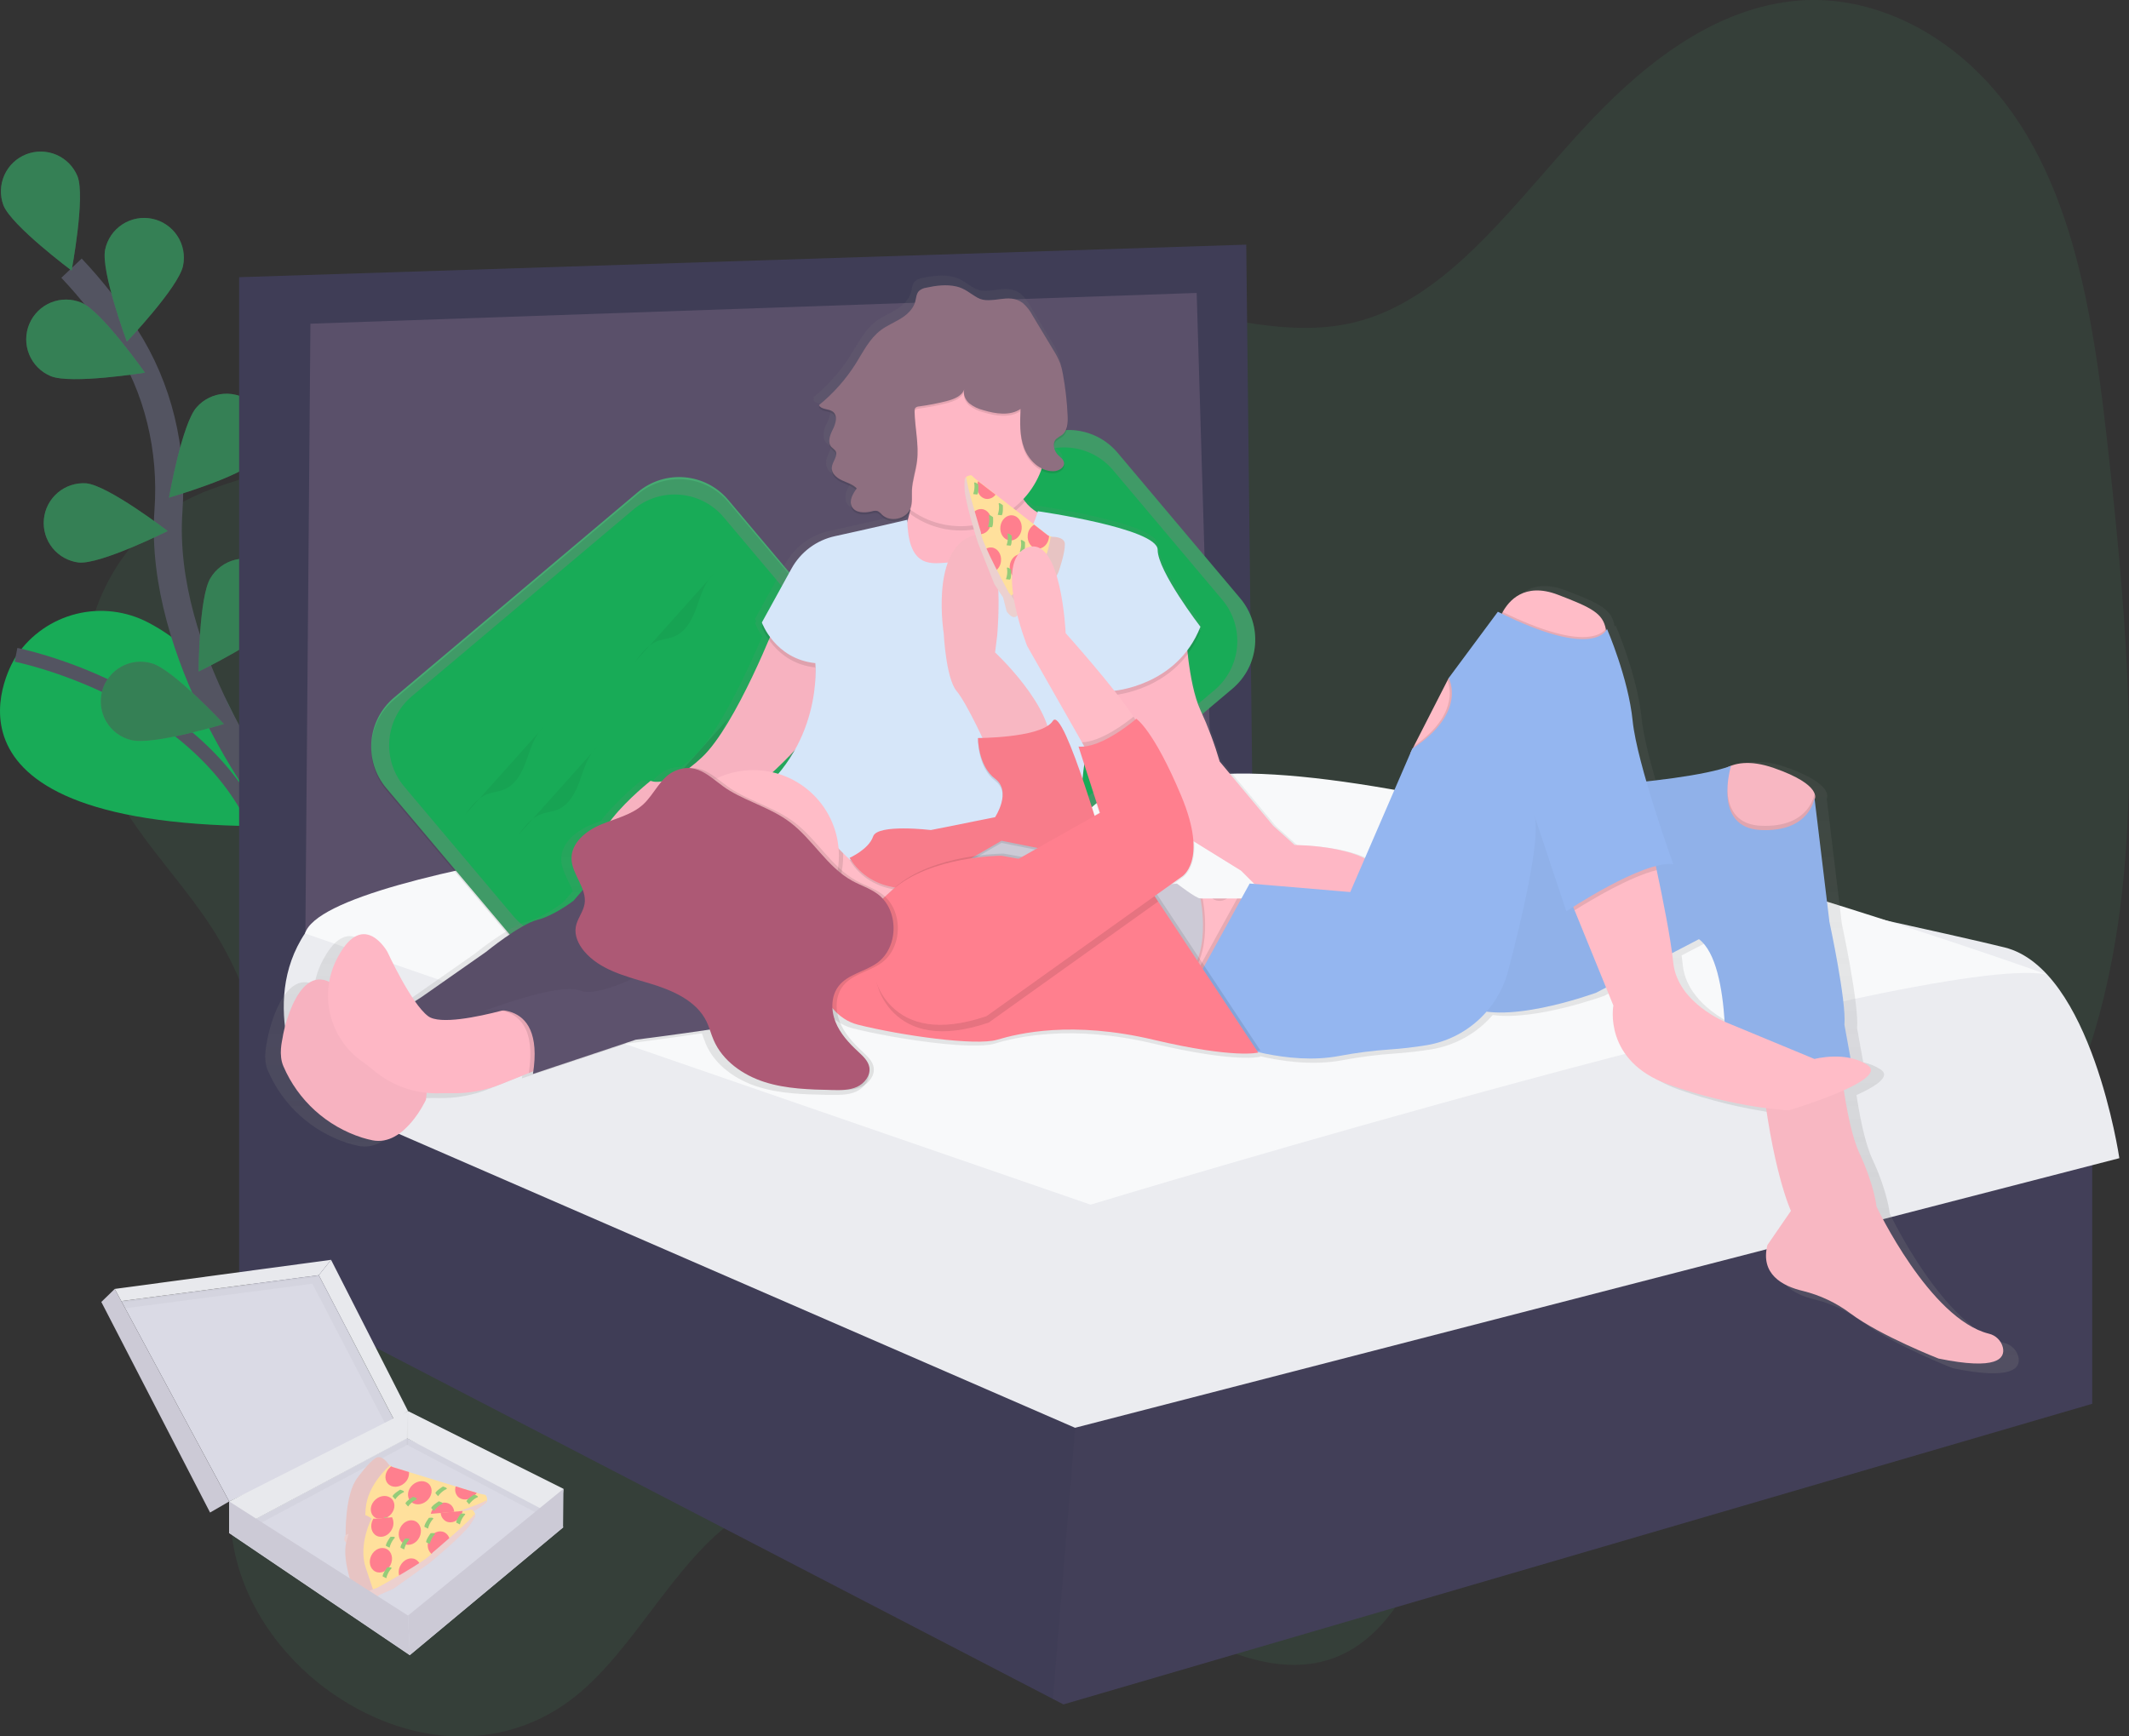 <svg width="152" height="124" viewBox="0 0 152 124" fill="none" xmlns="http://www.w3.org/2000/svg">
<rect x="0" y="0" width="152" height="124" fill="#333333" stroke="none"/>
<g clip-path="url(#clip0_318_1163)">
<path opacity="0.1" d="M15.666 67.135C21.268 76.716 20.213 89.578 17.746 99.682C16.92 103.063 15.97 106.633 16.677 110.454C17.537 115.128 20.676 118.858 23.856 121.016C29.649 124.955 36.268 124.999 41.086 121.132C45.249 117.789 47.991 111.857 52.236 108.702C59.351 103.409 69.093 106.938 77.563 112.221C83.555 115.958 90.147 120.67 95.684 118.215C99.581 116.487 102.011 111.415 103.147 105.862C103.696 103.181 104.027 100.247 105.286 98.222C106.033 97.018 107.061 96.225 108.124 95.582C117.839 89.698 130.978 95.104 140.353 88.4C146.681 83.876 150.282 74.317 151.468 64.033C152.655 53.749 151.688 42.696 150.474 31.806C149.611 24.066 148.443 15.774 144.557 9.407C140.446 2.669 133.964 -0.445 128.328 0.047C122.691 0.539 117.791 4.162 113.575 8.615C108.301 14.182 103.545 21.336 96.721 23.014C92.075 24.156 86.999 22.595 82.058 21.664C73.81 20.107 65.673 20.315 57.594 20.643C49.861 20.958 42.08 21.395 34.872 24.071C29.772 25.964 25.86 30.058 21.097 32.669C17.995 34.371 14.495 34.516 11.604 36.815C8.042 39.646 4.96 44.951 6.383 51.78C7.738 58.269 12.687 62.05 15.666 67.135Z" fill="#47AB72"/>
<path d="M1.088 46.961C1.088 46.961 -6.483 58.79 18.337 58.997C18.337 58.997 18.702 48.701 10.588 44.459C9.011 43.631 7.184 43.41 5.454 43.838C3.725 44.267 2.212 45.315 1.204 46.785L1.088 46.961Z" fill="#18AB57"/>
<path d="M1.144 46.762C1.144 46.762 13.857 49.268 18.337 58.997" stroke="#535461" stroke-miterlimit="10"/>
<path d="M19.446 57.404C19.446 57.404 11.283 46.852 12.029 36.449C12.334 32.084 11.309 27.723 8.942 24.04C7.815 22.297 6.531 20.66 5.106 19.151" stroke="#535461" stroke-width="2" stroke-miterlimit="10"/>
<path d="M5.534 12.591C6.104 14.052 5.112 19.322 5.112 19.322C5.112 19.322 0.814 16.113 0.244 14.657C-0.016 13.958 0.009 13.185 0.313 12.504C0.618 11.823 1.178 11.29 1.872 11.018C2.567 10.747 3.34 10.76 4.025 11.054C4.71 11.348 5.252 11.9 5.534 12.591Z" fill="#47AB72"/>
<path d="M13.069 18.978C12.754 20.515 9.058 24.399 9.058 24.399C9.058 24.399 7.191 19.372 7.506 17.829C7.581 17.463 7.728 17.117 7.937 16.808C8.147 16.499 8.415 16.235 8.727 16.03C9.038 15.825 9.387 15.683 9.754 15.613C10.12 15.543 10.496 15.546 10.862 15.621C11.227 15.696 11.574 15.843 11.882 16.053C12.191 16.262 12.455 16.53 12.66 16.842C12.865 17.154 13.007 17.503 13.077 17.869C13.147 18.236 13.144 18.613 13.069 18.978Z" fill="#47AB72"/>
<path d="M18.262 32.883C17.214 34.05 12.065 35.537 12.065 35.537C12.065 35.537 12.991 30.255 14.037 29.087C14.285 28.804 14.586 28.573 14.924 28.407C15.261 28.241 15.629 28.144 16.004 28.121C16.379 28.099 16.756 28.151 17.111 28.275C17.466 28.399 17.793 28.592 18.073 28.843C18.352 29.095 18.58 29.399 18.741 29.739C18.902 30.079 18.994 30.448 19.012 30.823C19.029 31.199 18.972 31.575 18.844 31.928C18.715 32.282 18.517 32.606 18.262 32.883Z" fill="#47AB72"/>
<path d="M19.84 44.291C19.005 45.619 14.179 47.958 14.179 47.958C14.179 47.958 14.199 42.596 15.035 41.269C15.229 40.945 15.487 40.663 15.791 40.44C16.096 40.217 16.443 40.056 16.81 39.969C17.178 39.881 17.559 39.868 17.932 39.93C18.305 39.991 18.661 40.127 18.981 40.328C19.301 40.529 19.577 40.792 19.794 41.102C20.011 41.411 20.163 41.761 20.244 42.13C20.323 42.5 20.329 42.881 20.26 43.253C20.191 43.624 20.048 43.978 19.84 44.294V44.291Z" fill="#47AB72"/>
<path d="M3.611 26.855C5.056 27.466 10.348 26.613 10.348 26.613C10.348 26.613 7.265 22.225 5.815 21.615C5.471 21.471 5.102 21.395 4.729 21.393C4.356 21.391 3.986 21.462 3.64 21.603C3.295 21.744 2.981 21.952 2.715 22.214C2.45 22.477 2.239 22.789 2.094 23.133C1.802 23.828 1.797 24.61 2.082 25.308C2.366 26.006 2.916 26.562 3.611 26.855Z" fill="#47AB72"/>
<path d="M5.616 40.169C7.178 40.321 11.972 37.921 11.972 37.921C11.972 37.921 7.723 34.663 6.154 34.515C5.416 34.464 4.687 34.704 4.122 35.183C3.558 35.662 3.203 36.343 3.133 37.08C3.063 37.817 3.283 38.552 3.747 39.129C4.211 39.706 4.882 40.079 5.616 40.169Z" fill="#47AB72"/>
<path d="M9.342 52.846C10.856 53.258 15.986 51.705 15.986 51.705C15.986 51.705 12.34 47.773 10.827 47.364C10.464 47.258 10.085 47.226 9.709 47.269C9.334 47.312 8.972 47.429 8.643 47.614C8.313 47.799 8.024 48.047 7.792 48.345C7.56 48.643 7.39 48.984 7.291 49.348C7.193 49.713 7.168 50.093 7.218 50.468C7.268 50.842 7.392 51.202 7.583 51.528C7.774 51.854 8.028 52.138 8.33 52.364C8.632 52.591 8.976 52.755 9.342 52.846Z" fill="#47AB72"/>
<path opacity="0.25" d="M5.534 12.591C6.104 14.052 5.112 19.322 5.112 19.322C5.112 19.322 0.814 16.113 0.244 14.657C-0.016 13.958 0.009 13.185 0.313 12.504C0.618 11.823 1.178 11.29 1.872 11.018C2.567 10.747 3.34 10.76 4.025 11.054C4.71 11.348 5.252 11.9 5.534 12.591Z" fill="black"/>
<path opacity="0.25" d="M13.069 18.978C12.754 20.515 9.058 24.399 9.058 24.399C9.058 24.399 7.191 19.372 7.506 17.829C7.581 17.463 7.728 17.117 7.937 16.808C8.147 16.499 8.415 16.235 8.727 16.03C9.038 15.825 9.387 15.683 9.754 15.613C10.12 15.543 10.496 15.546 10.862 15.621C11.227 15.696 11.574 15.843 11.882 16.053C12.191 16.262 12.455 16.53 12.66 16.842C12.865 17.154 13.007 17.503 13.077 17.869C13.147 18.236 13.144 18.613 13.069 18.978Z" fill="black"/>
<path opacity="0.25" d="M18.262 32.883C17.214 34.05 12.065 35.537 12.065 35.537C12.065 35.537 12.991 30.255 14.037 29.087C14.285 28.804 14.586 28.573 14.924 28.407C15.261 28.241 15.629 28.144 16.004 28.121C16.379 28.099 16.756 28.151 17.111 28.275C17.466 28.399 17.793 28.592 18.073 28.843C18.352 29.095 18.58 29.399 18.741 29.739C18.902 30.079 18.994 30.448 19.012 30.823C19.029 31.199 18.972 31.575 18.844 31.928C18.715 32.282 18.517 32.606 18.262 32.883Z" fill="black"/>
<path opacity="0.25" d="M19.84 44.291C19.005 45.619 14.179 47.958 14.179 47.958C14.179 47.958 14.199 42.596 15.035 41.269C15.229 40.945 15.487 40.663 15.791 40.44C16.096 40.217 16.443 40.056 16.81 39.969C17.178 39.881 17.559 39.868 17.932 39.93C18.305 39.991 18.661 40.127 18.981 40.328C19.301 40.529 19.577 40.792 19.794 41.102C20.011 41.411 20.163 41.761 20.244 42.13C20.323 42.5 20.329 42.881 20.26 43.253C20.191 43.624 20.048 43.978 19.84 44.294V44.291Z" fill="black"/>
<path opacity="0.25" d="M3.611 26.855C5.056 27.466 10.348 26.613 10.348 26.613C10.348 26.613 7.265 22.225 5.815 21.615C5.471 21.471 5.102 21.395 4.729 21.393C4.356 21.391 3.986 21.462 3.64 21.603C3.295 21.744 2.981 21.952 2.715 22.214C2.45 22.477 2.239 22.789 2.094 23.133C1.802 23.828 1.797 24.61 2.082 25.308C2.366 26.006 2.916 26.562 3.611 26.855Z" fill="black"/>
<path opacity="0.25" d="M5.616 40.169C7.178 40.321 11.972 37.921 11.972 37.921C11.972 37.921 7.723 34.663 6.154 34.515C5.416 34.464 4.687 34.704 4.122 35.183C3.558 35.662 3.203 36.343 3.133 37.08C3.063 37.817 3.283 38.552 3.747 39.129C4.211 39.706 4.882 40.079 5.616 40.169Z" fill="black"/>
<path opacity="0.25" d="M9.342 52.846C10.856 53.258 15.986 51.705 15.986 51.705C15.986 51.705 12.34 47.773 10.827 47.364C10.464 47.258 10.085 47.226 9.709 47.269C9.334 47.312 8.972 47.429 8.643 47.614C8.313 47.799 8.024 48.047 7.792 48.345C7.56 48.643 7.39 48.984 7.291 49.348C7.193 49.713 7.168 50.093 7.218 50.468C7.268 50.842 7.392 51.202 7.583 51.528C7.774 51.854 8.028 52.138 8.33 52.364C8.632 52.591 8.976 52.755 9.342 52.846Z" fill="black"/>
<path d="M18.788 21.4V73.632L88.256 60.132L86.929 20.072L18.788 21.4Z" fill="#5F546F"/>
<path opacity="0.1" d="M18.788 21.4V73.632L88.256 60.132L86.929 20.072L18.788 21.4Z" fill="#2F2E41"/>
<path d="M149.374 82.984V100.247L75.924 121.714L75.174 121.326L17.072 91.172V19.795L88.976 17.471L89.419 57.088L86.543 57.974L85.437 20.92L22.162 23.116L21.719 76.786L76.808 100.91L76.849 100.901L149.374 82.984Z" fill="#3F3D56"/>
<path opacity="0.1" d="M149.374 82.984V100.247L75.924 121.714L75.174 121.326L76.849 100.901L149.374 82.984Z" fill="#5B516A"/>
<path d="M60.823 57.918C60.823 57.918 25.261 61.468 21.803 66.609C18.345 71.751 21.775 78.059 21.775 78.059L76.753 101.961L151.311 82.708C151.311 82.708 149.325 69.208 143.125 67.659C136.926 66.11 87.593 55.484 87.593 55.484C87.593 55.484 67.681 54.266 60.823 57.918Z" fill="#EBECF0"/>
<path d="M21.775 66.66L77.859 86.026C77.859 86.026 137.68 67.878 146.154 69.592C146.154 69.592 104.302 54.61 87.593 55.261C74.272 55.78 60.325 57.968 60.325 57.968C60.325 57.968 23.323 61.681 21.775 66.66Z" fill="#F8F9FA"/>
<path d="M45.535 35.147L28.131 49.818C26.196 51.45 25.949 54.342 27.58 56.278L36.327 66.662C37.958 68.598 40.849 68.845 42.784 67.213L60.188 52.542C62.123 50.911 62.37 48.019 60.739 46.083L51.992 35.699C50.361 33.763 47.471 33.516 45.535 35.147Z" fill="#47AB72"/>
<path opacity="0.1" d="M45.534 35.299L28.131 49.97C26.195 51.602 25.948 54.493 27.579 56.429L36.327 66.814C37.957 68.75 40.848 68.996 42.783 67.365L60.187 52.694C62.123 51.063 62.369 48.171 60.739 46.235L51.991 35.85C50.361 33.914 47.47 33.668 45.534 35.299Z" fill="black"/>
<path d="M45.215 36.392L29.412 49.714C27.477 51.345 27.23 54.237 28.861 56.173L36.646 65.416C38.277 67.352 41.168 67.599 43.103 65.967L58.907 52.645C60.842 51.014 61.089 48.122 59.458 46.186L51.672 36.943C50.042 35.007 47.151 34.76 45.215 36.392Z" fill="#18AB57"/>
<path opacity="0.05" d="M33.184 58.201C33.621 57.608 34.1 56.978 34.78 56.715C35.179 56.563 35.623 56.535 36.017 56.368C36.845 56.017 37.291 55.125 37.594 54.277C37.896 53.429 38.153 52.512 38.816 51.904" fill="black"/>
<path opacity="0.05" d="M36.998 59.64C37.435 59.047 37.914 58.418 38.594 58.155C38.993 58.002 39.437 57.974 39.831 57.808C40.659 57.456 41.105 56.564 41.408 55.716C41.71 54.868 41.967 53.951 42.63 53.343" fill="black"/>
<path opacity="0.05" d="M45.332 47.274C45.769 46.681 46.248 46.051 46.928 45.788C47.327 45.636 47.771 45.608 48.165 45.442C48.993 45.09 49.439 44.198 49.742 43.35C50.044 42.502 50.301 41.585 50.964 40.977" fill="black"/>
<path opacity="0.1" d="M46.794 57.133C47.23 56.54 47.71 55.91 48.39 55.647C48.788 55.495 49.233 55.467 49.627 55.3C50.455 54.949 50.901 54.057 51.203 53.209C51.506 52.361 51.762 51.444 52.425 50.836" fill="black"/>
<path d="M73.336 31.785L55.932 46.456C53.997 48.088 53.75 50.98 55.381 52.916L64.128 63.3C65.759 65.236 68.65 65.483 70.585 63.851L87.989 49.18C89.924 47.549 90.171 44.657 88.54 42.721L79.793 32.337C78.162 30.401 75.271 30.154 73.336 31.785Z" fill="#47AB72"/>
<path opacity="0.1" d="M73.336 31.785L55.932 46.456C53.997 48.088 53.75 50.98 55.381 52.916L64.128 63.3C65.759 65.236 68.65 65.483 70.585 63.851L87.989 49.18C89.924 47.549 90.171 44.657 88.54 42.721L79.793 32.337C78.162 30.401 75.271 30.154 73.336 31.785Z" fill="black"/>
<path d="M73.016 33.03L57.213 46.352C55.278 47.983 55.031 50.875 56.661 52.811L64.447 62.054C66.078 63.99 68.969 64.237 70.904 62.605L86.708 49.283C88.643 47.652 88.89 44.76 87.259 42.824L79.473 33.581C77.843 31.645 74.952 31.398 73.016 33.03Z" fill="#18AB57"/>
<path opacity="0.05" d="M60.984 54.839C61.42 54.246 61.9 53.617 62.58 53.354C62.978 53.201 63.423 53.173 63.817 53.007C64.645 52.655 65.091 51.763 65.393 50.915C65.696 50.067 65.952 49.15 66.615 48.542" fill="black"/>
<path opacity="0.05" d="M64.798 56.278C65.234 55.685 65.714 55.056 66.394 54.793C66.793 54.64 67.237 54.613 67.631 54.446C68.459 54.095 68.905 53.203 69.207 52.355C69.51 51.506 69.766 50.59 70.429 49.981" fill="black"/>
<path opacity="0.05" d="M73.131 43.912C73.568 43.319 74.048 42.69 74.728 42.427C75.126 42.274 75.571 42.246 75.965 42.08C76.793 41.728 77.239 40.836 77.541 39.988C77.844 39.14 78.1 38.223 78.763 37.615" fill="black"/>
<path opacity="0.1" d="M74.593 53.771C75.03 53.178 75.51 52.548 76.189 52.286C76.588 52.133 77.033 52.105 77.427 51.939C78.254 51.587 78.701 50.695 79.003 49.847C79.305 48.999 79.562 48.082 80.225 47.474" fill="black"/>
<path d="M144.105 96.905C144.045 96.659 143.918 96.435 143.737 96.257C143.557 96.079 143.331 95.955 143.084 95.898C138.788 94.829 134.92 86.661 134.92 86.661C134.92 86.661 134.767 85.106 133.677 82.773C133.168 81.683 132.797 79.85 132.543 78.202C133.932 77.576 134.987 76.877 134.298 76.395C133.915 76.134 133.482 75.952 133.028 75.861L132.588 73.439C132.74 71.728 131.499 65.972 131.499 65.972L130.422 57.045C130.422 57.045 130.545 56.836 130.353 56.491V56.478L130.324 56.43L130.31 56.41L130.278 56.362L130.26 56.338L130.202 56.266L130.164 56.222L130.131 56.188L130.086 56.141L130.05 56.107L129.996 56.057L129.959 56.025L129.887 55.965L129.855 55.939C129.78 55.88 129.702 55.818 129.601 55.757L129.575 55.74L129.453 55.663L129.414 55.638L129.287 55.563L129.244 55.539L129.091 55.456L129.059 55.44C128.928 55.371 128.785 55.302 128.63 55.232L128.592 55.215L128.393 55.128L128.324 55.099L128.135 55.021L128.056 54.989L127.846 54.909L127.772 54.88L127.466 54.772C127.364 54.737 127.264 54.705 127.161 54.674L127.052 54.643L126.87 54.593L126.753 54.564L126.589 54.527L126.478 54.504L126.31 54.475L126.22 54.46C126.137 54.448 126.056 54.438 125.977 54.429H125.928L125.738 54.416H125.664H125.436H125.283H125.224L125.045 54.434H125.031C124.964 54.443 124.899 54.454 124.836 54.466H124.819L124.666 54.503L124.62 54.515L124.5 54.552L124.448 54.569L124.344 54.607L124.29 54.628H124.274L124.237 54.645C122.925 55.103 120.646 55.464 118.205 55.736C117.727 54.083 117.321 52.441 117.209 51.334C116.904 48.223 115.343 44.644 115.343 44.644C115.327 44.685 115.305 44.724 115.28 44.76C115.28 44.719 115.266 44.678 115.259 44.638C115.039 43.516 114.273 43.11 111.765 42.155C109.321 41.223 108.183 42.645 107.766 43.419C107.742 43.463 107.722 43.504 107.702 43.544L107.412 43.4L103.835 48.223L103.739 48.4L101.295 53.186L101.212 53.348L101.179 53.37L97.728 61.347C95.787 60.372 92.626 60.372 92.626 60.372L91.071 58.972L87.181 54.304C86.806 53.026 86.337 51.778 85.776 50.57C85.273 49.48 84.997 47.804 84.847 46.49C85.231 45.974 85.543 45.408 85.776 44.809L85.69 44.697C85.719 44.632 85.748 44.566 85.776 44.499C85.776 44.499 82.666 40.454 82.666 38.899C82.666 37.343 73.959 36.098 73.959 36.098C73.959 36.098 73.952 36.128 73.936 36.179C73.584 35.974 73.274 35.706 73.02 35.387C72.977 35.334 72.934 35.276 72.893 35.216C73.46 34.612 73.9 33.9 74.188 33.123C74.458 33.269 74.76 33.345 75.067 33.346C75.453 33.346 75.921 33.078 75.846 32.7C75.856 32.649 75.856 32.597 75.846 32.547C75.803 32.328 75.597 32.189 75.436 32.035C75.256 31.858 75.142 31.624 75.113 31.373C75.123 31.232 75.183 31.1 75.282 30.999C75.421 30.891 75.567 30.792 75.719 30.702C76.076 30.423 76.131 29.922 76.121 29.459C76.121 29.361 76.121 29.265 76.121 29.17C76.075 28.148 75.958 27.131 75.772 26.126C75.73 25.867 75.666 25.611 75.583 25.362C75.447 25.016 75.276 24.685 75.074 24.373L73.559 21.857C73.385 21.522 73.15 21.223 72.866 20.975C71.807 20.161 70.575 21.152 69.563 20.579C69.035 20.283 68.656 19.907 68.036 19.765C67.316 19.601 66.56 19.698 65.85 19.854C65.653 19.879 65.467 19.961 65.316 20.09C65.115 20.297 65.112 20.616 65.036 20.893C64.883 21.427 64.44 21.826 63.967 22.115C63.493 22.404 62.972 22.615 62.531 22.951C61.724 23.562 61.265 24.512 60.725 25.37C60.006 26.512 59.105 27.53 58.059 28.383C58.075 28.419 58.097 28.453 58.124 28.482L58.059 28.539C58.211 28.889 58.761 28.786 59.067 29.02C59.131 29.071 59.184 29.135 59.221 29.208C59.259 29.281 59.28 29.361 59.283 29.443C59.256 29.688 59.183 29.924 59.068 30.142C58.925 30.427 58.781 30.774 58.809 31.074C58.795 31.166 58.802 31.261 58.828 31.35C58.854 31.44 58.9 31.523 58.961 31.593C59.06 31.672 59.153 31.758 59.238 31.852C59.269 31.897 59.291 31.95 59.3 32.004C59.256 32.288 59.009 32.6 58.983 32.912C58.978 32.956 58.978 33 58.983 33.043C58.983 33.051 58.983 33.059 58.983 33.068C58.947 33.485 59.325 33.821 59.704 34C60.055 34.166 60.449 34.275 60.733 34.533C60.528 34.831 60.339 35.181 60.373 35.51C60.358 35.645 60.381 35.783 60.441 35.905C60.683 36.39 61.37 36.393 61.895 36.264C62.032 36.215 62.179 36.207 62.32 36.242C62.443 36.305 62.551 36.393 62.636 36.501C63.208 37.062 64.307 36.853 64.662 36.145L64.634 36.26C64.587 36.452 64.533 36.65 64.481 36.851C64.481 36.808 64.481 36.767 64.481 36.723C64.481 36.723 61.536 37.412 59.218 37.915C58.554 38.059 57.928 38.345 57.383 38.752C56.839 39.159 56.388 39.678 56.061 40.274L53.907 44.19C53.907 44.19 53.93 44.256 53.98 44.367L53.907 44.502C54.039 44.835 54.211 45.151 54.419 45.443C53.437 47.76 51.364 52.286 49.552 53.991C49.258 54.269 48.948 54.53 48.625 54.773C48.262 54.764 47.902 54.838 47.573 54.99C47.2 55.167 46.874 55.429 46.619 55.754C46.088 55.841 45.821 55.71 45.821 55.71C45.821 55.71 44.038 57.113 42.889 58.628C42.653 58.714 42.417 58.801 42.187 58.897C41.128 59.343 40.057 60.207 40.068 61.356C40.068 62.163 40.621 62.884 40.89 63.648L40.222 64.427C40.222 64.427 38.823 65.517 37.578 65.827C36.334 66.137 33.842 68.148 33.842 68.148L29.177 71.415L28.686 71.731C27.67 70.287 26.689 68.148 26.689 68.148C26.689 68.148 24.979 65.037 23.112 68.454L23.055 68.556C22.762 69.106 22.558 69.7 22.452 70.315C20.263 69.245 19.202 73.426 19.067 74.365C19.037 74.578 18.751 75.605 19.128 76.462C19.655 77.684 20.437 78.778 21.423 79.671C22.409 80.564 23.575 81.234 24.843 81.637C25.094 81.715 25.349 81.78 25.606 81.831C27.939 82.297 29.494 78.876 29.494 78.876L29.543 78.384C29.898 78.421 30.255 78.431 30.612 78.415C30.839 78.404 31.07 78.403 31.325 78.415C32.575 78.439 33.816 78.209 34.974 77.738L36.96 76.942L37.291 76.809C37.282 76.874 37.273 76.94 37.262 77.007L44.728 74.529C44.728 74.529 47.279 74.21 50.114 73.792C50.203 74.043 50.285 74.297 50.389 74.543C51.038 76.071 52.528 77.105 54.102 77.606C55.677 78.108 57.362 78.149 59.016 78.186C59.187 78.186 59.358 78.186 59.531 78.186C60.073 78.193 60.626 78.176 61.118 77.956C61.672 77.709 62.128 77.128 62.024 76.529C61.943 76.062 61.566 75.715 61.214 75.394C60.541 74.77 59.898 74.077 59.559 73.224C59.479 73.024 59.42 72.816 59.383 72.604C59.808 73.008 60.331 73.296 60.9 73.439C64.01 74.217 69.453 74.995 71.007 74.529C72.56 74.063 76.449 73.129 82.359 74.529C88.269 75.929 89.978 75.463 89.978 75.463L89.952 75.424C91.501 75.787 93.732 76.112 95.843 75.712C97.078 75.479 98.326 75.32 99.579 75.235C100.372 75.18 101.298 75.082 102.239 74.929C103.923 74.641 105.455 73.777 106.574 72.484C109.674 72.905 114.545 71.109 114.545 71.109L115.259 70.738L115.79 72.043C115.79 72.043 115.013 76.088 119.833 77.799C122.12 78.61 124.484 79.181 126.889 79.504C127.672 84.809 128.697 86.976 128.697 86.976L126.986 89.465C126.459 91.571 128.056 92.44 129.559 92.796C130.819 93.105 132.003 93.666 133.04 94.447C135.209 96.059 139.426 97.709 139.426 97.709C143.707 98.58 144.277 97.694 144.105 96.905ZM88.736 62.238L89.698 63.2L89.358 63.171L88.759 64.261H85.776C85.47 64.261 84.065 63.171 84.065 63.171L83.668 63.211L84.377 62.705C84.377 62.705 85.401 62.151 85.261 60.089L88.736 62.238ZM78.088 58.254C77.828 57.421 77.537 56.517 77.239 55.643C77.275 55.296 77.318 54.95 77.369 54.611L78.473 58.037L78.088 58.254ZM56.296 53.476C55.952 54.085 55.551 54.661 55.098 55.195C54.959 55.152 54.819 55.117 54.677 55.083C54.677 55.083 55.405 54.445 56.296 53.476ZM120.143 68.926C120.121 68.71 120.091 68.477 120.058 68.231L122.008 67.214C123.255 68.15 123.721 70.801 123.875 73.215C123.198 72.908 120.42 71.513 120.143 68.926Z" fill="url(#paint0_linear_318_1163)"/>
<path d="M122.213 55.913C122.213 55.913 123.13 53.621 126.643 54.844C130.156 56.066 129.556 57.078 129.556 57.078L129.087 59.122L127.254 60.192L124.199 59.886L122.213 55.913Z" fill="#FFBCC7"/>
<path opacity="0.03" d="M129.583 56.995C129.578 57.024 129.569 57.051 129.556 57.078L129.087 59.122L127.254 60.192L124.199 59.886L122.213 55.913C122.478 55.367 122.937 54.941 123.501 54.718C124.184 54.432 125.192 54.339 126.643 54.843C129.565 55.86 129.641 56.731 129.583 56.995Z" fill="black"/>
<path d="M131.225 74.402C131.225 74.402 131.683 80.056 132.753 82.348C133.822 84.64 133.975 86.168 133.975 86.168C133.975 86.168 137.772 94.188 141.994 95.241C142.236 95.297 142.458 95.419 142.635 95.593C142.812 95.768 142.937 95.988 142.996 96.23C143.165 97.004 142.605 97.876 138.404 97.017C138.404 97.017 134.262 95.395 132.131 93.808C131.112 93.041 129.949 92.49 128.711 92.187C127.241 91.837 125.668 90.983 126.184 88.914L127.865 86.469C127.865 86.469 126.49 83.566 125.726 76.231C124.963 68.897 131.225 74.402 131.225 74.402Z" fill="#FFBCC7"/>
<path d="M114.729 46.134C114.729 48.273 107.091 44.148 107.091 44.148C107.144 43.996 107.209 43.848 107.287 43.707C107.698 42.943 108.814 41.551 111.215 42.467C113.678 43.405 114.423 43.804 114.646 44.911C114.712 45.316 114.739 45.725 114.729 46.134Z" fill="#FFBCC7"/>
<path d="M105.717 46.745L101.134 55.608L100.707 53.751L100.943 53.287L103.344 48.586L103.425 48.426L105.717 46.745Z" fill="#FFBCC7"/>
<path d="M89.831 64.164L87.387 69.513L85.707 71.193L84.919 70.364L84.604 70.032L82.805 68.137L84.485 64.164H89.831Z" fill="#FFBCC7"/>
<path d="M76.848 40.022C76.848 40.022 66.461 44.911 66.156 44.759C65.85 44.606 61.879 43.689 63.712 40.022C64.242 38.95 64.652 37.822 64.934 36.66C65.244 35.463 65.398 34.23 65.392 32.993C65.392 32.993 71.807 30.09 72.265 33.451C72.418 34.539 72.769 35.285 73.182 35.809C73.665 36.442 74.379 36.858 75.168 36.966L76.848 40.022Z" fill="#FEB7C5"/>
<path d="M30.871 73.944L30.413 78.528C30.413 78.528 28.886 81.889 26.595 81.431C26.343 81.38 26.095 81.316 25.851 81.24C24.606 80.844 23.461 80.185 22.492 79.308C21.524 78.431 20.756 77.356 20.239 76.156C19.868 75.314 20.15 74.306 20.179 74.097C20.332 73.027 21.707 67.679 24.609 71.04C27.511 74.402 29.191 76.083 29.191 76.083L30.871 73.944Z" fill="#FEB7C5"/>
<path d="M55.769 56.066L42.785 62.178L40.953 64.317C40.953 64.317 39.578 65.387 38.356 65.692C37.134 65.998 34.69 67.984 34.69 67.984L30.108 71.193L27.969 72.569L30.108 74.249L36.676 72.721L44.618 71.04L48.743 69.054L60.504 58.816L55.769 56.066Z" fill="#5D526D"/>
<path opacity="0.03" d="M30.871 73.944L30.413 78.528C30.413 78.528 28.886 81.889 26.595 81.431C26.343 81.38 26.095 81.316 25.851 81.24C24.606 80.844 23.461 80.185 22.492 79.308C21.524 78.431 20.756 77.356 20.239 76.156C19.868 75.314 20.15 74.306 20.179 74.097C20.332 73.027 21.707 67.679 24.609 71.04C27.511 74.402 29.191 76.083 29.191 76.083L30.871 73.944Z" fill="black"/>
<path opacity="0.05" d="M55.769 56.066L42.785 62.178L40.953 64.317C40.953 64.317 39.578 65.387 38.356 65.692C37.134 65.998 34.69 67.984 34.69 67.984L30.108 71.193L27.969 72.569L30.108 74.249L36.676 72.721L44.618 71.04L48.743 69.054L60.504 58.816L55.769 56.066Z" fill="black"/>
<path d="M39.883 75.777L37.754 76.629L35.8 77.411C34.661 77.872 33.441 78.096 32.212 78.069C31.968 78.069 31.734 78.069 31.511 78.069C29.74 78.155 28.003 77.564 26.652 76.415C26.398 76.196 26.129 75.991 25.855 75.803C24.71 74.994 23.899 73.794 23.575 72.429C23.251 71.064 23.436 69.628 24.096 68.389L24.151 68.289C25.983 64.927 27.664 67.983 27.664 67.983C27.664 67.983 29.344 71.65 30.566 72.567C31.398 73.192 34.143 72.611 35.81 72.177C36.59 71.974 37.134 71.803 37.134 71.803L39.883 75.777Z" fill="#FEB7C5"/>
<path opacity="0.1" d="M37.754 76.629C38.252 73.362 36.99 72.4 35.81 72.179C36.59 71.976 37.134 71.805 37.134 71.805L39.883 75.777L37.754 76.629Z" fill="black"/>
<path d="M62.948 57.747L47.062 68.901C47.062 68.901 42.938 71.346 41.411 70.735C39.883 70.124 34.385 72.263 34.385 72.263C34.385 72.263 38.967 70.888 38.05 76.694L45.382 74.249C45.382 74.249 56.38 72.874 57.907 72.11C59.435 71.346 65.85 58.205 65.85 58.205L62.948 57.747Z" fill="#5D526D"/>
<path d="M84.638 44.759C84.638 44.759 84.79 48.731 85.707 50.718C86.256 51.904 86.715 53.13 87.082 54.385L90.9 58.969L92.428 60.344C92.428 60.344 98.232 60.344 98.843 62.789C99.454 65.234 89.984 63.553 89.984 63.553L88.609 62.178L82.194 58.205L78.528 47.051L84.638 44.759Z" fill="#FEB7C5"/>
<path d="M55.463 44.3C55.463 44.3 52.561 51.788 50.117 54.08C47.673 56.372 46.451 55.76 46.451 55.76C46.451 55.76 40.036 60.803 43.855 62.025C47.673 63.248 49.659 57.9 49.659 57.9L55.158 55.149C55.158 55.149 60.199 50.718 59.893 47.509C59.587 44.3 55.463 44.3 55.463 44.3Z" fill="#FEB7C5"/>
<path opacity="0.03" d="M55.463 44.3C55.463 44.3 52.561 51.788 50.117 54.08C47.673 56.372 46.451 55.76 46.451 55.76C46.451 55.76 40.036 60.803 43.855 62.025C47.673 63.248 49.659 57.9 49.659 57.9L55.158 55.149C55.158 55.149 60.199 50.718 59.893 47.509C59.587 44.3 55.463 44.3 55.463 44.3Z" fill="black"/>
<path opacity="0.1" d="M67.769 40.469C66.637 40.528 64.828 41.036 64.781 37.424C64.781 37.424 61.888 38.101 59.61 38.595C58.958 38.737 58.343 39.017 57.808 39.417C57.273 39.817 56.83 40.327 56.508 40.913L54.393 44.759C54.393 44.759 55.309 47.356 58.211 47.662C58.211 47.662 58.822 53.774 53.323 57.594C47.825 61.414 67.529 66.762 67.529 66.762L77.305 63.553C77.305 63.553 76.235 52.551 79.443 49.648C79.443 49.648 84.025 49.343 85.705 45.064C85.705 45.064 82.65 41.091 82.65 39.563C82.65 38.035 74.097 36.813 74.097 36.813C74.097 36.813 73.061 41 69.455 40.523C68.896 40.454 68.331 40.436 67.769 40.469Z" fill="black"/>
<path d="M67.769 40.164C66.637 40.222 64.828 40.731 64.781 37.118C64.781 37.118 61.888 37.795 59.61 38.289C58.958 38.431 58.343 38.711 57.808 39.111C57.273 39.511 56.83 40.021 56.508 40.607L54.393 44.453C54.393 44.453 55.309 47.051 58.211 47.356C58.211 47.356 58.822 53.468 53.323 57.288C47.825 61.108 67.529 66.456 67.529 66.456L77.305 63.248C77.305 63.248 76.235 52.246 79.443 49.343C79.443 49.343 84.025 49.037 85.705 44.759C85.705 44.759 82.65 40.786 82.65 39.258C82.65 37.73 74.097 36.507 74.097 36.507C74.097 36.507 73.061 40.694 69.455 40.217C68.896 40.148 68.331 40.13 67.769 40.164Z" fill="#D6E6F9"/>
<path opacity="0.03" d="M131.225 74.402C131.225 74.402 131.683 80.056 132.753 82.348C133.822 84.64 133.975 86.168 133.975 86.168C133.975 86.168 137.772 94.188 141.994 95.241C142.236 95.297 142.458 95.419 142.635 95.593C142.812 95.768 142.937 95.988 142.996 96.23C143.165 97.004 142.605 97.876 138.404 97.017C138.404 97.017 134.262 95.395 132.131 93.808C131.112 93.041 129.949 92.49 128.711 92.187C127.241 91.837 125.668 90.983 126.184 88.914L127.865 86.469C127.865 86.469 126.49 83.566 125.726 76.231C124.963 68.897 131.225 74.402 131.225 74.402Z" fill="black"/>
<path opacity="0.1" d="M129.583 56.995C129.578 57.024 129.569 57.051 129.556 57.078L129.087 59.122L127.254 60.192L124.199 59.886L122.213 55.913C122.478 55.368 122.937 54.941 123.501 54.718C123.264 55.753 122.803 58.844 125.726 58.969C129.239 59.122 129.545 56.677 129.545 56.677L129.583 56.995Z" fill="black"/>
<path d="M107.55 56.524C107.55 56.524 119.922 56.066 123.588 54.691C123.588 54.691 122.213 59.122 125.726 59.275C129.239 59.428 129.545 56.983 129.545 56.983L130.614 65.845C130.614 65.845 131.836 71.499 131.683 73.18L132.294 76.541C132.294 76.541 124.046 79.292 123.13 77.458C123.13 77.458 123.741 68.901 121.297 67.068L113.965 70.888C113.965 70.888 106.939 73.485 104.495 71.652C102.051 69.818 107.55 56.524 107.55 56.524Z" fill="#94B6F0"/>
<path opacity="0.03" d="M107.55 56.524C107.55 56.524 119.922 56.066 123.588 54.691C123.588 54.691 122.213 59.122 125.726 59.275C129.239 59.428 129.545 56.983 129.545 56.983L130.614 65.845C130.614 65.845 131.836 71.499 131.683 73.18L132.294 76.541C132.294 76.541 124.046 79.292 123.13 77.458C123.13 77.458 123.741 68.901 121.297 67.068L113.965 70.888C113.965 70.888 106.939 73.485 104.495 71.652C102.051 69.818 107.55 56.524 107.55 56.524Z" fill="black"/>
<path opacity="0.1" d="M73.183 35.809C72.168 36.963 70.755 37.693 69.227 37.851C67.698 38.01 66.165 37.586 64.935 36.665C65.246 35.467 65.4 34.235 65.393 32.998C65.393 32.998 71.809 30.094 72.267 33.456C72.413 34.539 72.769 35.289 73.183 35.809Z" fill="black"/>
<path d="M68.6 37.577C71.974 37.577 74.709 34.84 74.709 31.465C74.709 28.089 71.974 25.353 68.6 25.353C65.225 25.353 62.49 28.089 62.49 31.465C62.49 34.84 65.225 37.577 68.6 37.577Z" fill="#FEB7C5"/>
<path opacity="0.1" d="M66.137 20.695C65.943 20.721 65.761 20.802 65.612 20.929C65.415 21.131 65.413 21.446 65.337 21.718C65.184 22.242 64.752 22.635 64.286 22.917C63.82 23.2 63.308 23.409 62.875 23.738C62.082 24.338 61.631 25.266 61.101 26.114C60.392 27.239 59.505 28.241 58.474 29.08C58.627 29.424 59.164 29.323 59.464 29.552C59.826 29.828 59.67 30.4 59.464 30.806C59.258 31.213 59.053 31.749 59.366 32.079C59.463 32.157 59.554 32.241 59.638 32.333C59.878 32.683 59.422 33.108 59.387 33.531C59.352 33.954 59.724 34.27 60.096 34.448C60.469 34.625 60.89 34.732 61.165 35.031C60.89 35.412 60.605 35.899 60.814 36.319C61.051 36.795 61.73 36.798 62.242 36.671C62.376 36.623 62.521 36.615 62.659 36.648C62.778 36.711 62.882 36.797 62.965 36.903C63.547 37.475 64.691 37.233 64.992 36.474C65.155 36.061 65.089 35.6 65.106 35.157C65.134 34.454 65.38 33.781 65.468 33.078C65.621 31.897 65.316 30.709 65.296 29.518C65.287 29.44 65.303 29.362 65.341 29.294C65.377 29.256 65.42 29.227 65.468 29.207C65.515 29.186 65.566 29.176 65.618 29.176C66.285 29.087 66.947 28.958 67.599 28.791C68.103 28.661 68.668 28.447 68.842 27.957C68.74 28.317 68.922 28.712 69.203 28.959C69.499 29.19 69.84 29.355 70.205 29.443C71.083 29.709 72.099 29.867 72.863 29.359C72.821 30.301 72.785 31.272 73.118 32.154C73.451 33.036 74.256 33.81 75.197 33.803C75.575 33.803 76.035 33.54 75.96 33.169C75.918 32.955 75.714 32.817 75.559 32.666C75.244 32.36 75.1 31.806 75.406 31.495C75.543 31.39 75.686 31.293 75.835 31.205C76.22 30.9 76.247 30.34 76.226 29.853C76.181 28.847 76.067 27.845 75.884 26.855C75.841 26.601 75.777 26.35 75.695 26.106C75.561 25.767 75.393 25.441 75.195 25.134L73.709 22.664C73.537 22.335 73.306 22.041 73.028 21.797C71.987 20.998 70.782 21.971 69.783 21.409C69.264 21.117 68.891 20.747 68.283 20.61C67.578 20.448 66.835 20.543 66.137 20.695Z" fill="black"/>
<path d="M66.137 20.543C65.943 20.568 65.761 20.649 65.612 20.776C65.415 20.978 65.413 21.293 65.337 21.565C65.184 22.089 64.752 22.482 64.286 22.764C63.82 23.047 63.308 23.256 62.875 23.585C62.082 24.186 61.631 25.113 61.101 25.961C60.392 27.086 59.505 28.088 58.474 28.927C58.627 29.271 59.164 29.17 59.464 29.399C59.826 29.676 59.67 30.247 59.464 30.654C59.258 31.06 59.053 31.596 59.366 31.926C59.463 32.004 59.554 32.089 59.638 32.18C59.878 32.53 59.422 32.955 59.387 33.378C59.352 33.801 59.724 34.118 60.096 34.295C60.469 34.472 60.89 34.579 61.165 34.879C60.89 35.259 60.605 35.746 60.814 36.167C61.051 36.642 61.73 36.645 62.242 36.518C62.376 36.47 62.521 36.462 62.659 36.495C62.778 36.558 62.882 36.645 62.965 36.75C63.547 37.322 64.691 37.08 64.992 36.321C65.155 35.908 65.089 35.447 65.106 35.004C65.134 34.301 65.38 33.629 65.468 32.926C65.621 31.745 65.316 30.556 65.296 29.365C65.287 29.288 65.303 29.209 65.341 29.141C65.377 29.104 65.42 29.074 65.468 29.054C65.515 29.034 65.566 29.023 65.618 29.023C66.285 28.934 66.947 28.806 67.599 28.638C68.103 28.508 68.668 28.294 68.842 27.804C68.74 28.164 68.922 28.559 69.203 28.806C69.499 29.037 69.84 29.203 70.205 29.291C71.083 29.556 72.099 29.714 72.863 29.206C72.821 30.148 72.785 31.12 73.118 32.001C73.451 32.883 74.256 33.658 75.197 33.65C75.575 33.65 76.035 33.387 75.96 33.016C75.918 32.802 75.714 32.664 75.559 32.513C75.244 32.208 75.1 31.653 75.406 31.343C75.543 31.237 75.686 31.14 75.835 31.052C76.22 30.747 76.247 30.188 76.226 29.7C76.181 28.694 76.067 27.692 75.884 26.702C75.841 26.448 75.777 26.198 75.695 25.953C75.561 25.614 75.393 25.288 75.195 24.982L73.709 22.511C73.537 22.182 73.306 21.888 73.028 21.644C71.987 20.845 70.782 21.819 69.783 21.256C69.264 20.964 68.891 20.595 68.283 20.457C67.578 20.295 66.835 20.39 66.137 20.543Z" fill="#8E6F80"/>
<path d="M63.253 68.596L60.962 70.124C60.141 68.575 59.154 67.121 58.019 65.786C56.884 64.455 55.453 63.099 53.783 62.178C49.354 59.733 58.06 58.358 58.06 58.358C58.689 59.282 59.405 60.144 60.199 60.931C61.735 62.459 63.925 63.987 66.156 63.401C70.28 62.331 63.253 68.596 63.253 68.596Z" fill="#FFBCC7"/>
<path d="M76.848 59.886H67.377V63.095H76.848V59.886Z" fill="#CCCAD6"/>
<path d="M70.432 53.316C70.432 53.316 69.058 50.26 68.294 49.343C67.53 48.426 67.377 45.217 67.377 45.217C67.377 45.217 66.461 39.563 69.21 38.341C71.96 37.118 71.196 45.37 71.196 45.37L71.043 46.592C71.043 46.592 75.168 50.412 75.015 53.316C74.862 56.219 70.432 53.316 70.432 53.316Z" fill="#FFBCC7"/>
<path opacity="0.03" d="M70.432 53.316C70.432 53.316 69.058 50.26 68.294 49.343C67.53 48.426 67.377 45.217 67.377 45.217C67.377 45.217 66.461 39.563 69.21 38.341C71.96 37.118 71.196 45.37 71.196 45.37L71.043 46.592C71.043 46.592 75.168 50.412 75.015 53.316C74.862 56.219 70.432 53.316 70.432 53.316Z" fill="black"/>
<path opacity="0.1" d="M60.657 61.414C60.657 61.414 62.031 60.803 62.337 59.886C62.642 58.969 66.461 59.428 66.461 59.428L71.043 58.511C71.043 58.511 72.265 56.677 71.043 55.76C69.821 54.843 69.821 52.857 69.821 52.857C69.821 52.857 74.062 52.857 75.064 51.769C75.102 51.728 75.137 51.683 75.168 51.635C75.931 50.412 79.139 61.72 79.139 61.72L71.502 60.191L65.697 63.553C65.697 63.553 62.337 64.164 60.657 61.414Z" fill="black"/>
<path d="M60.657 61.261C60.657 61.261 62.031 60.65 62.337 59.733C62.642 58.816 66.461 59.275 66.461 59.275L71.043 58.358C71.043 58.358 72.265 56.524 71.043 55.608C69.821 54.691 69.821 52.704 69.821 52.704C69.821 52.704 74.062 52.704 75.064 51.616C75.102 51.575 75.137 51.53 75.168 51.482C75.931 50.26 79.139 61.567 79.139 61.567L71.502 60.039L65.697 63.401C65.697 63.401 62.337 64.012 60.657 61.261Z" fill="#FF7F8E"/>
<path opacity="0.03" d="M60.657 61.261C60.657 61.261 62.031 60.65 62.337 59.733C62.642 58.816 66.461 59.275 66.461 59.275L71.043 58.358C71.043 58.358 72.265 56.524 71.043 55.608C69.821 54.691 69.821 52.704 69.821 52.704C69.821 52.704 74.062 52.704 75.064 51.616C75.102 51.575 75.137 51.53 75.168 51.482C75.931 50.26 79.139 61.567 79.139 61.567L71.502 60.039L65.697 63.401C65.697 63.401 62.337 64.012 60.657 61.261Z" fill="black"/>
<path opacity="0.1" d="M84.604 70.032L82.805 68.137L84.485 64.164H85.86C85.86 64.164 86.744 68.292 84.604 70.032Z" fill="black"/>
<path d="M80.972 63.401L84.027 63.095C84.027 63.095 85.401 64.165 85.707 64.165C85.707 64.165 86.623 68.443 84.332 70.124C82.041 71.805 79.139 68.596 79.139 68.596L76.542 65.54L80.972 63.401Z" fill="#CCCAD6"/>
<path d="M127.712 79.292C127.712 79.292 123.893 79.139 119.158 77.458C114.423 75.777 115.187 71.805 115.187 71.805L112.418 65.006L111.826 63.553L117.784 59.886C117.784 59.886 118 60.823 118.28 62.137C118.706 64.132 119.279 66.997 119.464 68.749C119.769 71.652 123.282 73.027 123.282 73.027L129.545 75.624C129.545 75.624 131.836 75.013 133.364 76.083C134.891 77.153 127.712 79.292 127.712 79.292Z" fill="#FFBCC7"/>
<path opacity="0.1" d="M88.327 64.164H89.831L87.387 69.513L85.707 71.193L84.919 70.364L88.327 64.164Z" fill="black"/>
<path opacity="0.1" d="M114.729 46.134C114.729 48.273 107.091 44.148 107.091 44.148C107.144 43.996 107.209 43.848 107.287 43.707C112.886 46.436 114.324 45.344 114.645 44.905C114.711 45.311 114.739 45.723 114.729 46.134Z" fill="black"/>
<path opacity="0.1" d="M103.425 48.426L105.717 46.745L101.134 55.608L100.707 53.748L100.943 53.29C104.02 51.15 103.56 49.164 103.344 48.589L103.425 48.426Z" fill="black"/>
<path opacity="0.1" d="M118.28 62.137C116.366 62.607 113.614 64.255 112.418 65.006L111.826 63.553L117.784 59.886C117.784 59.886 118.005 60.823 118.28 62.137Z" fill="black"/>
<path d="M89.22 63.095L84.18 72.263L87.845 74.555C87.845 74.555 91.907 76.109 95.594 75.411C96.806 75.182 98.03 75.025 99.26 74.942C100.038 74.888 100.94 74.789 101.872 74.636C103.248 74.403 104.527 73.778 105.556 72.836C106.586 71.894 107.322 70.674 107.676 69.325C108.617 65.74 109.925 60.231 109.592 58.425C109.579 58.35 109.56 58.275 109.537 58.202L111.064 62.786L111.828 65.078C111.828 65.078 117.327 61.411 119.465 61.717C119.465 61.717 116.869 54.535 116.563 51.479C116.258 48.423 114.73 44.908 114.73 44.908C114.73 44.908 113.966 47.2 106.94 43.686L103.427 48.423C103.427 48.423 104.802 50.868 100.83 53.465L96.401 63.703L89.22 63.095Z" fill="#94B6F0"/>
<path opacity="0.1" d="M60.199 61.108C60.2 62 60.005 62.881 59.628 63.69C59.252 64.498 58.702 65.213 58.019 65.786C56.884 64.455 55.453 63.099 53.783 62.178C49.354 59.733 58.06 58.358 58.06 58.358C58.689 59.282 59.405 60.144 60.199 60.931C60.197 60.989 60.199 61.049 60.199 61.108Z" fill="black"/>
<path d="M53.783 67.221C57.157 67.221 59.893 64.484 59.893 61.108C59.893 57.733 57.157 54.996 53.783 54.996C50.409 54.996 47.673 57.733 47.673 61.108C47.673 64.484 50.409 67.221 53.783 67.221Z" fill="#FFBCC7"/>
<path opacity="0.1" d="M89.984 75.013C89.984 75.013 88.304 75.472 82.499 74.097C76.695 72.721 72.876 73.638 71.349 74.097C69.822 74.555 64.475 73.791 61.42 73.027C58.365 72.263 58.06 67.679 58.06 67.679C59.129 67.832 63.864 63.4 63.864 63.4C66.614 60.956 71.654 60.956 71.654 60.956L73.613 61.307L81.888 62.789L82.84 64.227L89.984 75.013Z" fill="black"/>
<path d="M89.831 75.166C89.831 75.166 88.151 75.624 82.347 74.249C76.542 72.874 72.724 73.791 71.196 74.249C69.669 74.708 64.323 73.944 61.268 73.18C58.213 72.416 57.907 67.832 57.907 67.832C58.977 67.984 63.712 63.553 63.712 63.553C66.461 61.108 71.502 61.108 71.502 61.108L73.46 61.46L81.736 62.942L82.687 64.38L89.831 75.166Z" fill="#FF7F8E"/>
<path opacity="0.1" d="M82.687 64.38L70.585 73.027C67.11 74.207 65.047 73.545 63.822 72.344C61.53 70.09 62.294 66.204 65.224 64.872C66.488 64.317 67.835 63.975 69.21 63.859L73.46 61.46L81.736 62.942L82.687 64.38Z" fill="black"/>
<path opacity="0.1" d="M86.559 64.164C86.559 64.164 87.005 64.546 87.616 64.164H86.559Z" fill="black"/>
<path d="M69.353 33.94C69.353 33.94 68.894 33.929 68.873 34.301C68.862 34.478 69.151 35.566 69.458 36.651C69.611 37.184 69.763 37.721 69.886 38.142C70.038 38.663 70.144 39.022 70.144 39.022L70.264 39.278L70.987 40.816L71.667 42.263L72.09 42.809L74.306 41.281L75.406 38.483L74.9 38.261L74.813 38.223L73.837 37.459L71.088 35.32L69.847 34.357L69.695 34.244L69.353 33.94Z" fill="#FFE09C"/>
<path d="M72.757 43.756C72.757 43.756 75.192 42.13 75.621 40.7C75.621 40.7 76.04 39.487 76.024 38.877C76.024 38.877 76.116 38.306 75.006 38.335C75.006 38.335 74.816 40.417 73.463 41.512L72.11 42.607L72.757 43.756Z" fill="#E7C4C3"/>
<path d="M73.609 40.56C73.664 40.065 73.368 39.626 72.949 39.579C72.53 39.533 72.146 39.896 72.091 40.391C72.036 40.886 72.331 41.325 72.75 41.371C73.169 41.418 73.554 41.055 73.609 40.56Z" fill="#FF7F8E"/>
<path d="M72.941 37.781C72.996 37.286 72.701 36.847 72.282 36.801C71.862 36.754 71.478 37.117 71.423 37.612C71.368 38.107 71.663 38.546 72.083 38.593C72.502 38.639 72.886 38.276 72.941 37.781Z" fill="#FF7F8E"/>
<path d="M73.834 37.47C73.705 37.546 73.596 37.653 73.516 37.78C73.437 37.907 73.388 38.051 73.376 38.2C73.321 38.695 73.616 39.134 74.034 39.18C74.453 39.226 74.838 38.864 74.893 38.368C74.893 38.334 74.893 38.3 74.893 38.266L74.805 38.228L73.834 37.47Z" fill="#FF7F8E"/>
<path d="M70.807 39.097C70.709 39.088 70.61 39.099 70.516 39.13C70.423 39.162 70.337 39.212 70.264 39.279L70.987 40.818C71.122 40.743 71.236 40.637 71.32 40.508C71.403 40.378 71.454 40.23 71.466 40.077C71.52 39.582 71.225 39.143 70.807 39.097Z" fill="#FF7F8E"/>
<path d="M70.107 36.356C69.982 36.346 69.857 36.367 69.743 36.419C69.629 36.471 69.53 36.551 69.456 36.653C69.609 37.186 69.762 37.722 69.884 38.144H69.909C70.327 38.19 70.712 37.828 70.767 37.332C70.822 36.837 70.526 36.402 70.107 36.356Z" fill="#FF7F8E"/>
<path d="M69.835 34.368C69.798 34.459 69.774 34.554 69.763 34.651C69.708 35.146 70.003 35.584 70.422 35.63C70.548 35.64 70.674 35.617 70.789 35.563C70.903 35.51 71.002 35.428 71.076 35.325L69.835 34.368Z" fill="#FF7F8E"/>
<path d="M72.106 41.394L71.819 41.362C71.898 41.146 71.929 40.916 71.909 40.688C71.909 40.673 71.906 40.658 71.899 40.644C71.819 40.365 72.186 40.676 72.186 40.676C72.186 40.676 72.224 41.269 72.106 41.394Z" fill="#94CC79"/>
<path d="M73.098 39.427L72.811 39.395C72.889 39.18 72.92 38.95 72.901 38.721C72.901 38.706 72.897 38.691 72.89 38.677C72.811 38.399 73.177 38.709 73.177 38.709C73.177 38.709 73.211 39.302 73.098 39.427Z" fill="#94CC79"/>
<path d="M72.148 38.969L71.861 38.937C71.939 38.721 71.97 38.492 71.951 38.263C71.951 38.248 71.947 38.233 71.94 38.219C71.861 37.941 72.227 38.251 72.227 38.251C72.227 38.251 72.265 38.844 72.148 38.969Z" fill="#94CC79"/>
<path d="M70.82 37.653L70.533 37.621C70.612 37.406 70.642 37.176 70.623 36.947C70.623 36.932 70.62 36.917 70.613 36.903C70.533 36.625 70.9 36.935 70.9 36.935C70.9 36.935 70.938 37.528 70.82 37.653Z" fill="#94CC79"/>
<path d="M69.766 35.316L69.479 35.283C69.558 35.068 69.588 34.838 69.569 34.61C69.569 34.594 69.566 34.58 69.559 34.565C69.479 34.287 69.846 34.597 69.846 34.597C69.846 34.597 69.89 35.19 69.766 35.316Z" fill="#94CC79"/>
<path d="M71.518 36.796L71.231 36.764C71.31 36.549 71.341 36.319 71.321 36.09C71.321 36.075 71.318 36.06 71.311 36.046C71.231 35.768 71.598 36.078 71.598 36.078C71.598 36.078 71.636 36.671 71.518 36.796Z" fill="#94CC79"/>
<path d="M71.876 43.663C71.876 43.663 72.406 44.497 72.763 43.762C72.644 43.227 72.39 42.732 72.024 42.325C72.024 42.325 70.011 38.657 70.038 38.035C70.038 38.035 68.91 34.368 69.018 34.145C69.018 34.145 68.824 33.902 68.865 34.909C68.906 35.916 69.825 38.773 69.825 38.773L70.992 41.712L71.619 42.667L71.876 43.663Z" fill="#E7C4C3"/>
<path opacity="0.2" d="M71.876 43.663C71.876 43.663 72.406 44.497 72.763 43.762C72.644 43.227 72.39 42.732 72.024 42.325C72.024 42.325 70.011 38.657 70.038 38.035C70.038 38.035 68.91 34.368 69.018 34.145C69.018 34.145 68.824 33.902 68.865 34.909C68.906 35.916 69.825 38.773 69.825 38.773L70.992 41.712L71.619 42.667L71.876 43.663Z" fill="white"/>
<path d="M81.43 52.246C81.43 53.316 77.764 53.927 77.764 53.927L77.246 53.01L73.335 46.134C73.335 46.134 70.891 40.022 73.335 39.105C75.778 38.188 76.084 45.217 76.084 45.217C76.084 45.217 79.597 49.133 80.928 51.187C81.239 51.665 81.43 52.044 81.43 52.246Z" fill="#FFBCC7"/>
<path opacity="0.1" d="M81.43 52.246C81.43 53.316 77.764 53.927 77.764 53.927L77.246 53.01C78.612 52.966 80.35 51.65 80.928 51.176C81.239 51.665 81.43 52.044 81.43 52.246Z" fill="black"/>
<path d="M63.669 71.884C64.891 73.085 66.957 73.747 70.432 72.567L84.332 62.635C84.332 62.635 86.318 61.565 84.332 56.828C82.347 52.092 81.125 51.328 81.125 51.328C81.125 51.328 78.681 53.467 77.001 53.314L78.528 58.051L69.058 63.399C67.682 63.515 66.335 63.858 65.071 64.412C62.14 65.746 61.372 69.632 63.669 71.884Z" fill="#FF7F8E"/>
<path opacity="0.1" d="M48.478 55.06C47.466 55.501 47.038 56.697 46.225 57.446C45.413 58.194 44.227 58.453 43.189 58.891C42.15 59.33 41.098 60.176 41.108 61.306C41.119 62.435 42.228 63.426 42.04 64.552C41.944 65.132 41.513 65.613 41.414 66.191C41.305 66.814 41.605 67.445 42.013 67.929C43.125 69.25 44.924 69.704 46.578 70.194C48.232 70.684 50.015 71.416 50.76 72.972C50.959 73.388 51.066 73.838 51.251 74.261C51.888 75.757 53.349 76.778 54.898 77.272C56.447 77.765 58.106 77.805 59.725 77.84C60.321 77.852 60.947 77.862 61.485 77.619C62.022 77.376 62.476 76.804 62.374 76.217C62.294 75.759 61.915 75.418 61.578 75.102C60.916 74.491 60.284 73.808 59.951 72.963C59.618 72.118 59.636 71.099 60.199 70.394C60.864 69.56 62.057 69.389 62.925 68.767C64.481 67.651 64.497 64.971 62.956 63.837C62.407 63.434 61.741 63.226 61.145 62.898C59.354 61.911 58.33 59.936 56.694 58.708C55.395 57.731 53.803 57.297 52.418 56.474C51.133 55.718 50.211 54.309 48.478 55.06Z" fill="black"/>
<path d="M48.173 55.06C47.16 55.501 46.733 56.697 45.92 57.446C45.107 58.194 43.922 58.453 42.883 58.891C41.845 59.33 40.792 60.176 40.803 61.306C40.814 62.435 41.922 63.426 41.735 64.552C41.638 65.132 41.208 65.613 41.108 66.191C41 66.814 41.299 67.445 41.707 67.929C42.819 69.25 44.618 69.704 46.273 70.194C47.927 70.684 49.709 71.416 50.455 72.972C50.653 73.388 50.76 73.838 50.945 74.261C51.582 75.757 53.044 76.778 54.593 77.272C56.142 77.765 57.8 77.805 59.419 77.84C60.015 77.852 60.641 77.862 61.179 77.619C61.717 77.376 62.17 76.804 62.068 76.217C61.989 75.759 61.61 75.418 61.272 75.102C60.611 74.491 59.978 73.808 59.645 72.963C59.313 72.118 59.331 71.099 59.893 70.394C60.559 69.56 61.752 69.389 62.62 68.767C64.176 67.651 64.191 64.971 62.65 63.837C62.102 63.434 61.436 63.226 60.84 62.898C59.048 61.911 58.025 59.936 56.389 58.708C55.089 57.731 53.498 57.297 52.112 56.474C50.828 55.718 49.905 54.309 48.173 55.06Z" fill="#AD5975"/>
<path d="M40.213 109.067L29.252 118.201L16.35 109.478L29.034 102.696L39.721 107.754L40.213 109.067Z" fill="#DADAE5"/>
<path d="M22.761 91.061L28.282 101.671L16.364 107.222L8.658 92.912L22.761 91.061Z" fill="#DADAE5"/>
<path opacity="0.03" d="M23.636 90.076L22.761 91.171L8.658 93.023L8.192 92.155L23.636 90.076Z" fill="black"/>
<path opacity="0.03" d="M29.13 100.878L23.636 90.076L22.761 91.171L28.143 101.514L29.13 100.878Z" fill="black"/>
<path d="M23.636 89.967L22.761 91.061L8.658 92.913L8.192 92.045L23.636 89.967Z" fill="#EFF0F4"/>
<path d="M29.13 100.768L23.636 89.967L22.761 91.061L28.143 101.405L29.13 100.768Z" fill="#EFF0F4"/>
<path opacity="0.03" d="M23.636 89.967L22.302 91.672L8.199 93.524L8.192 92.045L23.636 89.967Z" fill="black"/>
<path opacity="0.03" d="M29.13 100.768L23.636 89.967L22.302 91.672L27.685 102.016L29.13 100.768Z" fill="black"/>
<path opacity="0.03" d="M29.13 100.932V103.152L16.364 109.961V107.386L29.13 100.932Z" fill="black"/>
<path opacity="0.03" d="M40.227 106.483L29.13 100.932L29.034 103.165L39.983 108.92L40.227 106.483Z" fill="black"/>
<path d="M29.13 100.768V102.683L16.364 109.492V107.222L29.13 100.768Z" fill="#EFF0F4"/>
<path d="M40.227 106.319L29.13 100.768L29.034 102.696L39.983 108.449L40.227 106.319Z" fill="#EFF0F4"/>
<path opacity="0.03" d="M29.13 100.768V102.683L16.364 109.492V107.222L29.13 100.768Z" fill="black"/>
<path opacity="0.03" d="M40.227 106.319L29.13 100.768L29.034 102.696L39.983 108.449L40.227 106.319Z" fill="black"/>
<path d="M40.227 106.319L40.2 109.08L29.266 118.187L29.13 115.37L40.227 106.319Z" fill="#CCCAD6"/>
<path d="M34.666 106.756C34.666 106.756 34.938 107.123 34.647 107.357C34.508 107.468 33.453 107.857 32.39 108.232C31.867 108.417 31.343 108.598 30.925 108.741L30.056 109.036L29.778 109.085L28.098 109.38L26.524 109.658L25.835 109.626L25.806 106.935L27.461 104.426L27.933 104.712L28.015 104.761L29.197 105.123L32.533 106.147L34.035 106.605L34.21 106.659L34.666 106.756Z" fill="#FFE09C"/>
<path d="M24.678 109.623C24.678 109.623 24.604 106.695 25.528 105.52C25.528 105.52 26.278 104.48 26.787 104.145C26.787 104.145 27.201 103.742 27.817 104.666C27.817 104.666 26.223 106.02 26.107 107.757L25.991 109.495L24.678 109.623Z" fill="#E7C4C3"/>
<path d="M27.822 108.229C28.195 107.899 28.271 107.375 27.991 107.059C27.712 106.743 27.183 106.754 26.811 107.084C26.438 107.414 26.362 107.938 26.641 108.254C26.921 108.57 27.45 108.559 27.822 108.229Z" fill="#FF7F8E"/>
<path d="M30.478 107.174C30.851 106.844 30.927 106.321 30.647 106.004C30.368 105.688 29.839 105.7 29.466 106.029C29.094 106.359 29.018 106.883 29.297 107.199C29.577 107.515 30.105 107.504 30.478 107.174Z" fill="#FF7F8E"/>
<path d="M29.2 105.123C29.212 105.273 29.188 105.423 29.13 105.561C29.073 105.7 28.982 105.822 28.867 105.919C28.495 106.249 27.966 106.26 27.687 105.943C27.407 105.627 27.483 105.105 27.856 104.775C27.882 104.752 27.908 104.731 27.936 104.71L28.018 104.759L29.2 105.123Z" fill="#FF7F8E"/>
<path d="M29.614 108.536C29.678 108.611 29.726 108.699 29.755 108.793C29.783 108.888 29.791 108.987 29.778 109.085L28.098 109.38C28.081 109.227 28.102 109.072 28.16 108.929C28.218 108.786 28.309 108.66 28.427 108.561C28.802 108.232 29.335 108.22 29.614 108.536Z" fill="#FF7F8E"/>
<path d="M32.257 107.534C32.337 107.63 32.392 107.745 32.415 107.868C32.438 107.991 32.429 108.118 32.39 108.237C31.867 108.422 31.343 108.602 30.925 108.746L30.908 108.728C30.628 108.411 30.705 107.889 31.078 107.559C31.45 107.229 31.977 107.215 32.257 107.534Z" fill="#FF7F8E"/>
<path d="M34.038 106.607C33.985 106.689 33.922 106.763 33.848 106.828C33.476 107.158 32.947 107.169 32.668 106.853C32.587 106.756 32.532 106.64 32.509 106.516C32.486 106.392 32.496 106.264 32.536 106.145L34.038 106.607Z" fill="#FF7F8E"/>
<path d="M26.987 108.795L27.178 109.012C27.309 108.825 27.479 108.668 27.676 108.553L27.719 108.537C27.992 108.442 27.528 108.32 27.528 108.32C27.528 108.32 27.022 108.627 26.987 108.795Z" fill="#94CC79"/>
<path d="M28.027 106.856L28.218 107.073C28.349 106.886 28.519 106.729 28.716 106.614L28.759 106.597C29.032 106.503 28.568 106.38 28.568 106.38C28.568 106.38 28.061 106.688 28.027 106.856Z" fill="#94CC79"/>
<path d="M28.945 107.366L29.136 107.583C29.267 107.396 29.437 107.24 29.634 107.125L29.677 107.108C29.95 107.013 29.486 106.891 29.486 106.891C29.486 106.891 28.98 107.196 28.945 107.366Z" fill="#94CC79"/>
<path d="M30.787 107.687L30.978 107.904C31.109 107.717 31.279 107.561 31.476 107.445L31.519 107.429C31.792 107.334 31.328 107.212 31.328 107.212C31.328 107.212 30.819 107.525 30.787 107.687Z" fill="#94CC79"/>
<path d="M33.303 107.209L33.494 107.426C33.625 107.239 33.795 107.082 33.992 106.967L34.035 106.95C34.308 106.856 33.844 106.733 33.844 106.733C33.844 106.733 33.338 107.041 33.303 107.209Z" fill="#94CC79"/>
<path d="M31.084 106.63L31.275 106.846C31.406 106.66 31.576 106.503 31.773 106.388L31.815 106.371C32.089 106.277 31.624 106.154 31.624 106.154C31.624 106.154 31.119 106.464 31.084 106.63Z" fill="#94CC79"/>
<path d="M25.275 110.284C25.275 110.284 24.288 110.332 24.682 109.615C25.188 109.405 25.739 109.328 26.283 109.392C26.283 109.392 30.441 108.934 30.931 108.547C30.931 108.547 34.578 107.358 34.699 107.141C34.699 107.141 35.005 107.16 34.158 107.713C33.312 108.266 30.438 109.151 30.438 109.151L27.363 109.887L26.22 109.924L25.275 110.284Z" fill="#E7C4C3"/>
<path opacity="0.2" d="M25.275 110.284C25.275 110.284 24.288 110.332 24.682 109.615C25.188 109.405 25.739 109.328 26.283 109.392C26.283 109.392 30.441 108.934 30.931 108.547C30.931 108.547 34.578 107.358 34.699 107.141C34.699 107.141 35.005 107.16 34.158 107.713C33.312 108.266 30.438 109.151 30.438 109.151L27.363 109.887L26.22 109.924L25.275 110.284Z" fill="white"/>
<path d="M33.668 107.803C33.668 107.803 34.058 108.04 33.877 108.365C33.79 108.518 32.961 109.282 32.115 110.026C31.701 110.393 31.282 110.758 30.949 111.05C30.54 111.406 30.256 111.651 30.256 111.651L30.016 111.803L28.577 112.706L27.224 113.556L26.573 113.785L25.533 111.304L26.121 108.356L26.666 108.443L26.761 108.458L27.992 108.35L31.467 108.044L33.031 107.905L33.215 107.889L33.668 107.803Z" fill="#FFE09C"/>
<path d="M25.498 114.218C25.498 114.218 24.328 111.533 24.734 110.092C24.734 110.092 25.04 108.845 25.38 108.341C25.38 108.341 25.612 107.811 26.53 108.436C26.53 108.436 25.565 110.289 26.11 111.95L26.663 113.599L25.498 114.218Z" fill="#E7C4C3"/>
<path d="M27.88 111.76C28.102 111.314 27.975 110.8 27.597 110.613C27.219 110.425 26.733 110.634 26.512 111.08C26.291 111.526 26.418 112.04 26.795 112.228C27.173 112.415 27.659 112.206 27.88 111.76Z" fill="#FF7F8E"/>
<path d="M29.943 109.782C30.165 109.336 30.038 108.822 29.66 108.635C29.282 108.447 28.796 108.656 28.575 109.102C28.354 109.548 28.481 110.062 28.858 110.25C29.236 110.437 29.722 110.228 29.943 109.782Z" fill="#FF7F8E"/>
<path d="M27.991 108.349C28.058 108.483 28.092 108.631 28.09 108.781C28.089 108.93 28.052 109.078 27.981 109.21C27.76 109.656 27.276 109.866 26.897 109.678C26.518 109.49 26.393 108.978 26.614 108.532C26.63 108.501 26.646 108.471 26.665 108.442L26.759 108.457L27.991 108.349Z" fill="#FF7F8E"/>
<path d="M29.657 111.354C29.745 111.399 29.822 111.462 29.883 111.539C29.945 111.616 29.99 111.705 30.015 111.8L28.576 112.703C28.503 112.568 28.465 112.416 28.465 112.262C28.465 112.108 28.503 111.956 28.576 111.82C28.802 111.377 29.28 111.168 29.657 111.354Z" fill="#FF7F8E"/>
<path d="M31.727 109.426C31.837 109.484 31.931 109.57 31.999 109.675C32.067 109.781 32.107 109.901 32.115 110.026C31.701 110.393 31.282 110.758 30.949 111.05L30.928 111.039C30.551 110.851 30.424 110.34 30.645 109.893C30.867 109.447 31.349 109.239 31.727 109.426Z" fill="#FF7F8E"/>
<path d="M33.03 107.901C33.012 107.997 32.98 108.09 32.937 108.177C32.715 108.624 32.231 108.833 31.852 108.645C31.74 108.585 31.645 108.498 31.577 108.391C31.509 108.284 31.47 108.161 31.464 108.034L33.03 107.901Z" fill="#FF7F8E"/>
<path d="M27.322 112.577L27.58 112.705C27.631 112.483 27.729 112.274 27.868 112.094L27.901 112.062C28.119 111.871 27.642 111.933 27.642 111.933C27.642 111.933 27.291 112.413 27.322 112.577Z" fill="#94CC79"/>
<path d="M27.555 110.395L27.813 110.523C27.864 110.301 27.963 110.092 28.102 109.912L28.134 109.88C28.353 109.689 27.876 109.751 27.876 109.751C27.876 109.751 27.523 110.226 27.555 110.395Z" fill="#94CC79"/>
<path d="M28.597 110.521L28.855 110.65C28.906 110.428 29.005 110.219 29.144 110.039L29.176 110.006C29.394 109.815 28.918 109.878 28.918 109.878C28.918 109.878 28.566 110.352 28.597 110.521Z" fill="#94CC79"/>
<path d="M30.425 110.132L30.683 110.26C30.735 110.038 30.833 109.829 30.972 109.649L31.004 109.617C31.223 109.426 30.746 109.488 30.746 109.488C30.746 109.488 30.395 109.962 30.425 110.132Z" fill="#94CC79"/>
<path d="M32.576 108.735L32.834 108.864C32.885 108.641 32.984 108.433 33.123 108.252L33.155 108.22C33.373 108.029 32.897 108.092 32.897 108.092C32.897 108.092 32.545 108.566 32.576 108.735Z" fill="#94CC79"/>
<path d="M30.302 109.035L30.56 109.163C30.611 108.941 30.709 108.732 30.849 108.552L30.881 108.52C31.099 108.329 30.622 108.391 30.622 108.391C30.622 108.391 30.271 108.865 30.302 109.035Z" fill="#94CC79"/>
<path d="M26.298 114.615C26.298 114.615 25.402 115.029 25.498 114.218C25.887 113.832 26.369 113.553 26.897 113.408C26.897 113.408 30.573 111.411 30.885 110.874C30.885 110.874 33.816 108.399 33.847 108.153C33.847 108.153 34.142 108.054 33.56 108.886C32.978 109.719 30.657 111.62 30.657 111.62L28.087 113.454L27.044 113.912L26.298 114.615Z" fill="#E7C4C3"/>
<path opacity="0.2" d="M26.298 114.615C26.298 114.615 25.402 115.029 25.498 114.218C25.887 113.832 26.369 113.553 26.897 113.408C26.897 113.408 30.573 111.411 30.885 110.874C30.885 110.874 33.816 108.399 33.847 108.153C33.847 108.153 34.142 108.054 33.56 108.886C32.978 109.719 30.657 111.62 30.657 111.62L28.087 113.454L27.044 113.912L26.298 114.615Z" fill="white"/>
<path d="M29.13 115.37L16.364 107.222V109.464L29.266 118.187L29.13 115.37Z" fill="#CCCAD6"/>
<path d="M14.998 108.014L16.364 107.222L8.192 92.045L7.234 92.975L14.998 108.014Z" fill="#CCCAD6"/>
</g>
<defs>
<linearGradient id="paint0_linear_318_1163" x1="81.535" y1="98.068" x2="81.535" y2="19.678" gradientUnits="userSpaceOnUse">
<stop stop-color="#808080" stop-opacity="0.25"/>
<stop offset="0.54" stop-color="#808080" stop-opacity="0.12"/>
<stop offset="1" stop-color="#808080" stop-opacity="0.1"/>
</linearGradient>
<clipPath id="clip0_318_1163">
<rect width="152" height="124" fill="white"/>
</clipPath>
</defs>
</svg>
